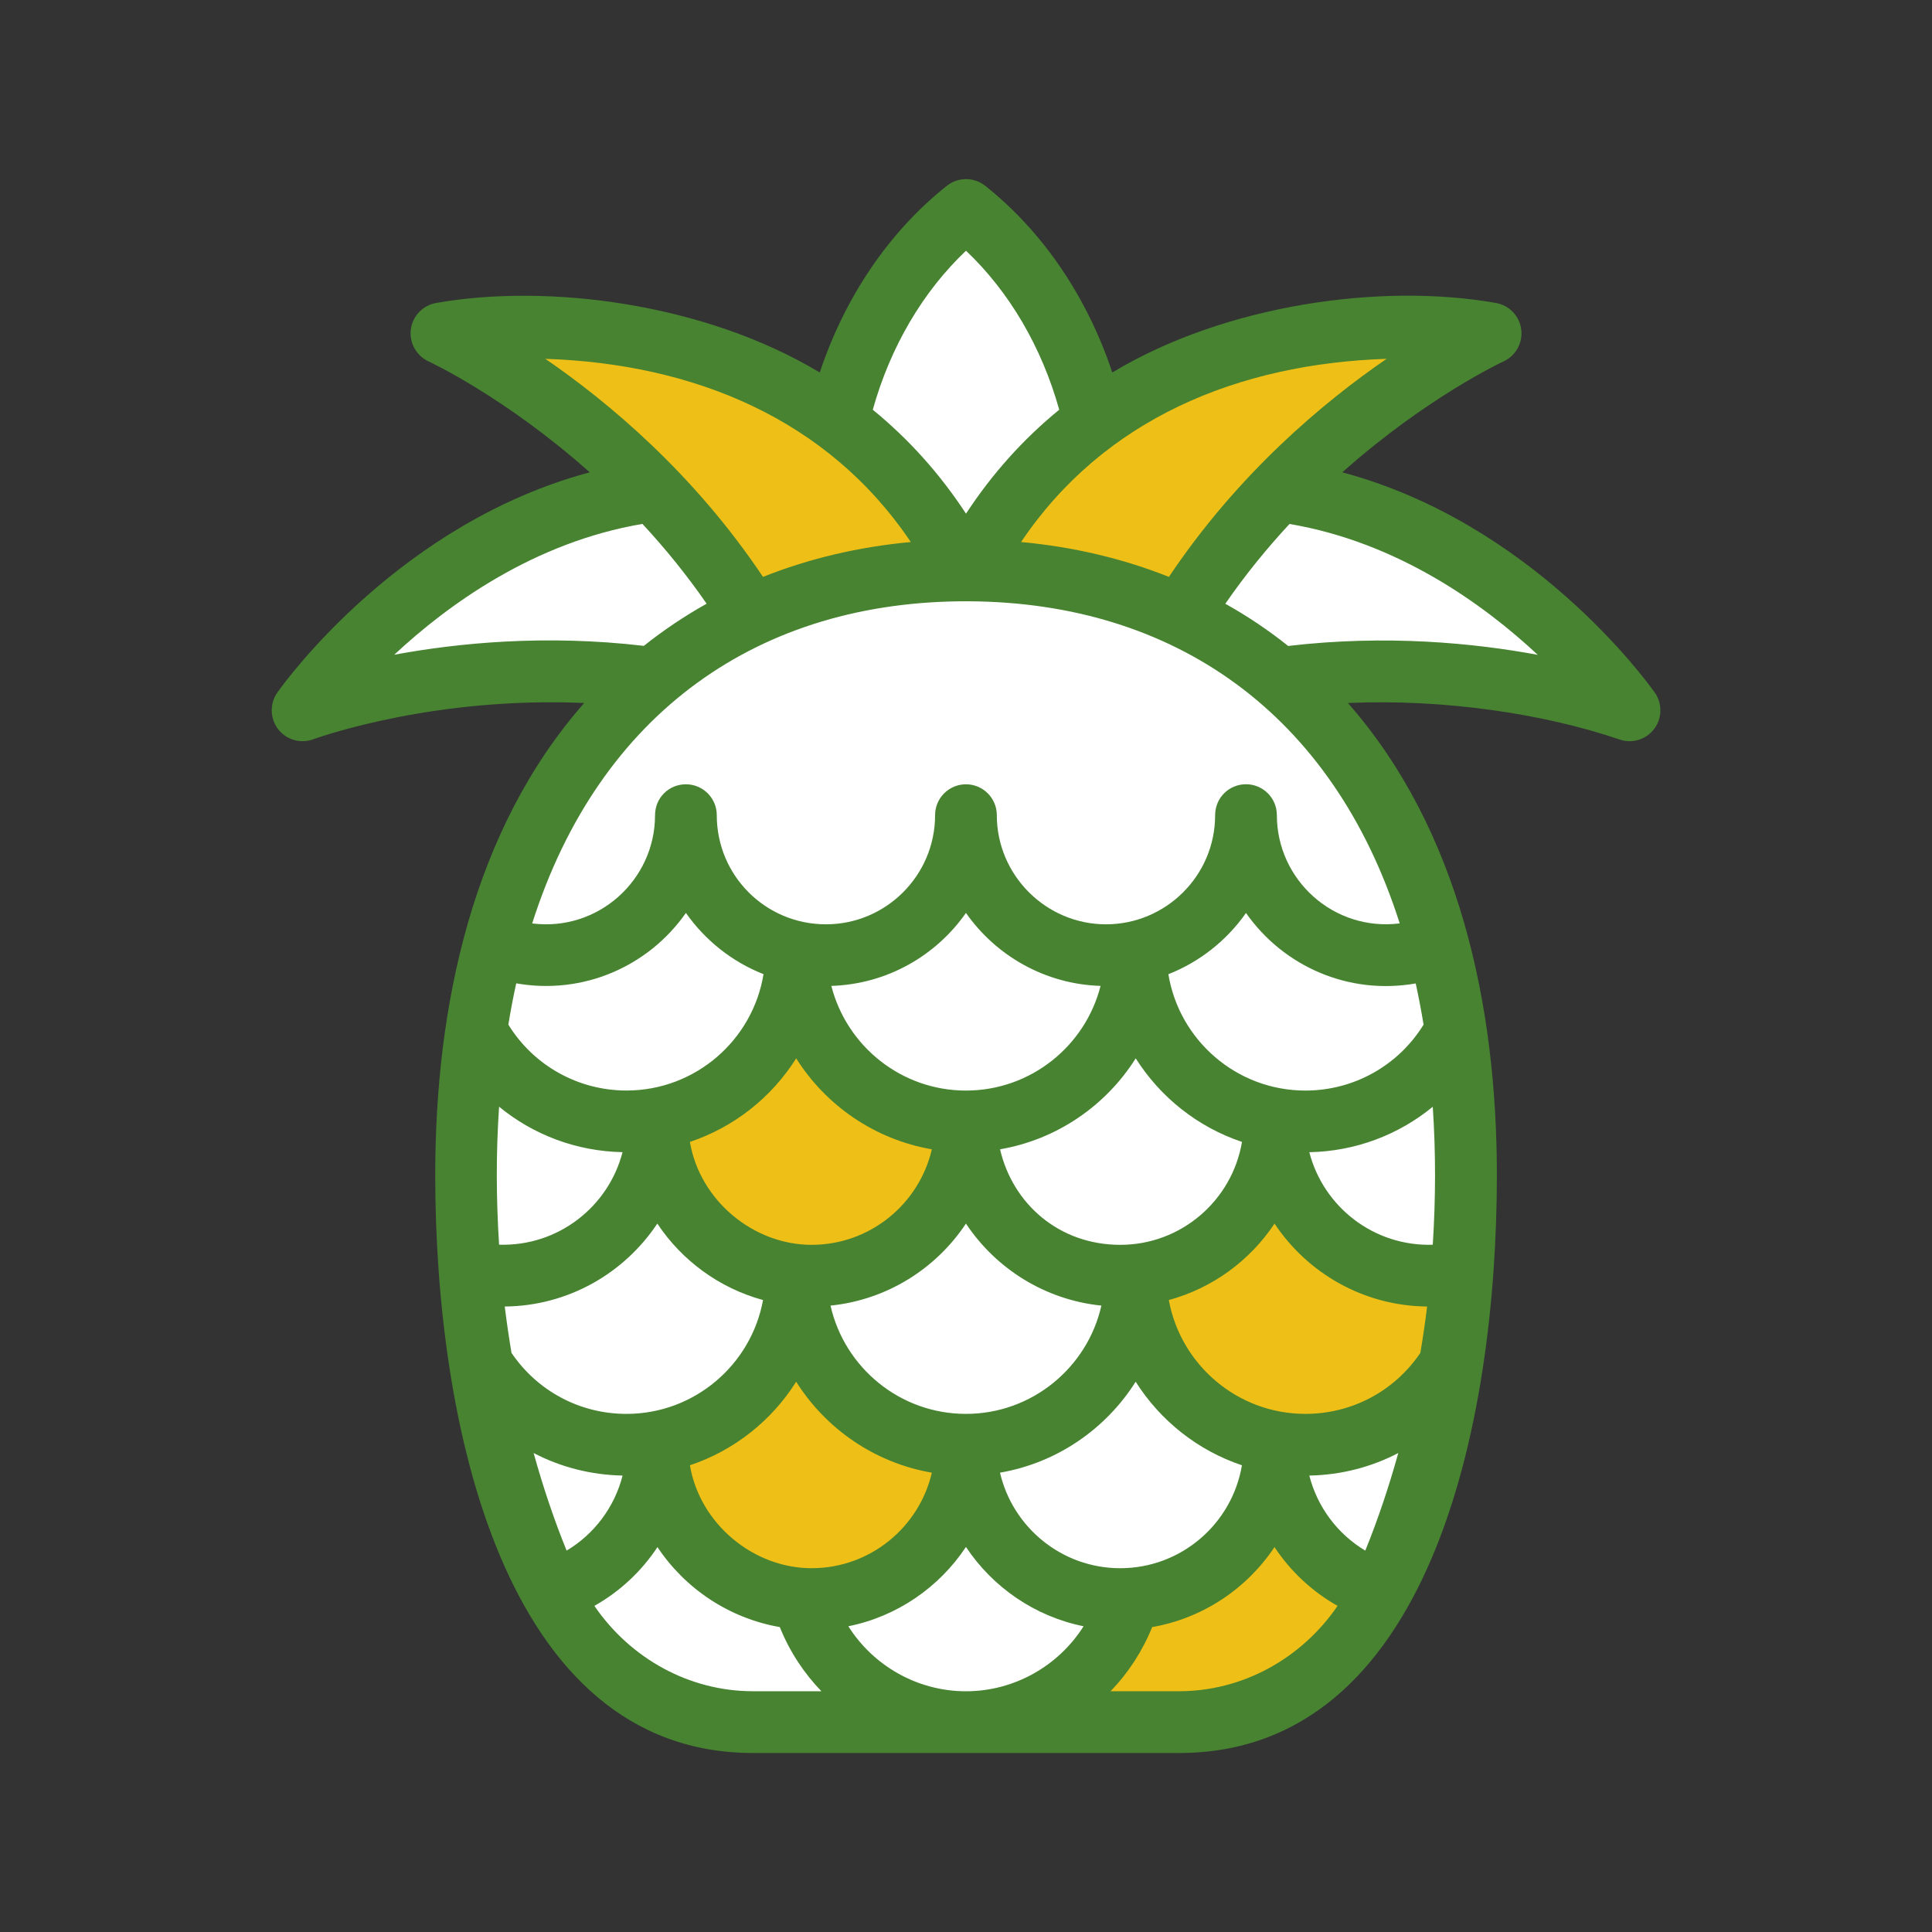 <?xml version="1.0" encoding="UTF-8"?> <svg xmlns="http://www.w3.org/2000/svg" id="Capa_1" data-name="Capa 1" viewBox="0 0 400 400"><rect x="0" y="0" width="400" height="400" fill="#333333" stroke="none"/><defs><style> .cls-1 { fill: #478331; } .cls-1, .cls-2, .cls-3 { stroke-width: 0px; } .cls-2 { fill: #eebf17; } .cls-3 { fill: #fff; } </style></defs><path class="cls-3" d="m135.39,101.66c-44.63,5.71-72.3,44.74-72.76,45.4.41-.15,32.56-12.08,72.61-6.64l11.09-3.55,9.2-9.44-4.22-14.2-15.92-11.57Z"></path><path class="cls-3" d="m264.61,101.66l-12.47,9.83-7.67,15.95,8.69,8.59,11.6,4.4c40.06-5.44,72.2,6.49,72.61,6.64-.46-.66-28.13-39.69-72.76-45.4Z"></path><path class="cls-3" d="m264.76,140.42c-.68-.58-1.35-1.14-2.04-1.69-5.65-4.52-11.76-8.28-18.24-11.3-13.32-6.21-28.22-9.28-43.95-9.34-.17,0-.33,0-.5,0h-.04c-.17,0-.33,0-.5,0-15.73.06-30.63,3.13-43.95,9.34-6.48,3.02-12.59,6.77-18.24,11.3-.69.55-1.37,1.11-2.04,1.69-15,12.74-26.57,31.05-33.02,55.24l11.78,11.07h172l11.78-11.07c-6.45-24.19-18.02-42.5-33.02-55.24Z"></path><path class="cls-3" d="m200,43.45c-12.81,10.19-22.39,25.67-26.52,43.81l26,30.83c.17,0,.33,0,.5,0h.04c.17,0,.33,0,.5,0l26-30.83c-4.13-18.14-13.71-33.62-26.52-43.81Z"></path><path class="cls-2" d="m226.52,87.26c35.71-26.43,82.11-18.25,82.11-18.25,0,0-22.27,10.12-44.01,32.64-7.03,7.27-13.99,15.84-20.14,25.78-13.32-6.21-28.22-9.28-43.95-9.34,7.04-13.53,16.11-23.51,26-30.83Z"></path><path class="cls-2" d="m173.48,87.26c9.89,7.32,18.96,17.3,26,30.83-15.73.06-30.63,3.13-43.95,9.34-6.15-9.94-13.11-18.5-20.14-25.78-21.74-22.52-44.01-32.64-44.01-32.64,0,0,46.4-8.19,82.11,18.25Z"></path><path class="cls-3" d="m166.19,331.01l-30.08-31.89-22.1,30.4c7.85,16.5,24.05,27.03,41.88,27.03h44.12l-33.81-25.53Z"></path><path class="cls-2" d="m263.9,299.12l-30.08,31.89-33.81,25.53h44.12c17.83,0,34.03-10.53,41.88-27.03l-22.1-30.4Z"></path><path class="cls-3" d="m235.14,263.98l-35.14,35.14c0,17.64,14.31,31.95,31.95,31.95.63,0,1.25-.02,1.87-.06,16.77-.96,30.08-14.88,30.08-31.89l.11-.56-28.86-34.58Z"></path><path class="cls-3" d="m200,299.12c0,17.64,14.31,31.95,31.95,31.95.63,0,1.25-.02,1.87-.06-4.18,14.74-17.73,25.53-33.81,25.53s-29.64-10.79-33.81-25.53c.62.04,1.24.06,1.87.06,17.64,0,31.95-14.31,31.95-31.95Z"></path><path class="cls-3" d="m135.99,298.56l-36.17-16.08c2.86,16.42,7.47,31.78,13.52,45.61.21.49.43.96.65,1.43,12.83-4.15,22.1-16.19,22.1-30.4l-.11-.56Z"></path><path class="cls-3" d="m300.17,282.48c-2.86,16.42-7.47,31.78-13.52,45.61-.21.49-.43.96-.65,1.43-12.83-4.15-22.1-16.19-22.1-30.4l.11-.56c2.04.37,4.14.56,6.28.56,12.63,0,23.69-6.66,29.88-16.64Z"></path><path class="cls-2" d="m164.86,263.98l-28.86,34.58.11.56c0,17.02,13.31,30.93,30.08,31.89.62.04,1.24.06,1.87.06,17.64,0,31.95-14.31,31.95-31.95l-35.14-35.14Z"></path><path class="cls-3" d="m136.1,232.17l-38.75,31.22c.56,6.49,1.39,12.86,2.47,19.08h0c6.2,9.99,17.26,16.65,29.88,16.65,2.14,0,4.24-.19,6.28-.56,16.41-2.96,28.86-17.32,28.86-34.58v-.02l-28.75-31.79Z"></path><path class="cls-2" d="m263.9,232.17l-28.75,31.79v.02c0,17.26,12.45,31.62,28.86,34.58,2.04.37,4.14.56,6.28.56,12.63,0,23.69-6.66,29.88-16.65h0c1.08-6.22,1.91-12.59,2.47-19.09l-38.75-31.22Z"></path><path class="cls-3" d="m200,232.17l-35.14,31.79v.02c0,19.41,15.73,35.14,35.14,35.14s35.14-15.74,35.14-35.14v-.02l-35.14-31.79Z"></path><path class="cls-3" d="m235.14,197.09l-35.14,35.08c0,17.65,14.31,31.95,31.95,31.95,1.08,0,2.15-.05,3.19-.16,16.14-1.6,28.75-15.22,28.75-31.79l.11-.56-28.86-34.52Z"></path><path class="cls-3" d="m135.99,231.61l-37.4-18.26c-1.38,9.26-2.1,19.23-2.1,29.92,0,6.82.29,13.53.86,20.11,2.19.48,4.47.73,6.8.73,17.64,0,31.95-14.3,31.95-31.95l-.11-.56Z"></path><path class="cls-3" d="m301.41,213.35l-37.4,18.26-.11.56c0,17.65,14.31,31.95,31.95,31.95,2.34,0,4.61-.25,6.8-.73.57-6.59.86-13.3.86-20.11,0-10.69-.72-20.66-2.1-29.92Z"></path><path class="cls-2" d="m164.86,197.09l-28.86,34.52.11.56c0,16.57,12.61,30.18,28.75,31.79,1.05.11,2.11.16,3.19.16,17.64,0,31.95-14.3,31.95-31.95l-35.14-35.08Z"></path><path class="cls-3" d="m164.86,197.09c-.03,17.24-12.47,31.56-28.86,34.52-2.04.37-4.14.56-6.28.56-13.52,0-25.25-7.63-31.12-18.82.92-6.21,2.13-12.11,3.63-17.69,3.34,1.35,6.99,2.09,10.81,2.09,16.01,0,28.99-12.98,28.99-28.99,0,13.9,9.78,25.51,22.84,28.33Z"></path><path class="cls-3" d="m228.99,197.75c2.11,0,4.17-.22,6.15-.66-.03,19.38-15.75,35.08-35.14,35.08s-35.11-15.7-35.14-35.08c1.98.43,4.04.66,6.15.66,16.01,0,28.99-12.98,28.99-28.99,0,16.01,12.98,28.99,28.99,28.99Z"></path><path class="cls-3" d="m297.78,195.66c1.5,5.58,2.71,11.48,3.63,17.69-5.87,11.19-17.6,18.82-31.12,18.82-2.14,0-4.24-.19-6.28-.56-16.39-2.95-28.83-17.28-28.86-34.52,13.05-2.82,22.84-14.43,22.84-28.33,0,16.01,12.98,28.99,28.99,28.99,3.82,0,7.47-.74,10.81-2.09Z"></path><path class="cls-1" d="m342.54,143.31c-1.7-2.4-25.4-35.04-64.63-45.52,17.46-15.55,33.12-22.84,33.35-22.95,2.55-1.16,4.05-3.84,3.7-6.62-.35-2.78-2.47-5-5.23-5.49-23.66-4.2-56.03.28-79.44,14.39-5.2-15.62-14.34-29.13-26.31-38.65-2.33-1.85-5.62-1.85-7.95,0-11.98,9.52-21.12,23.04-26.31,38.65-23.83-14.35-56.27-18.48-79.44-14.39-2.75.49-4.87,2.71-5.22,5.48-.35,2.77,1.14,5.46,3.68,6.62.24.11,15.9,7.41,33.36,22.96-39.03,10.43-62.68,42.78-64.6,45.48-1.89,2.53-1.63,6.27.84,8.52,1.86,1.69,4.43,2.07,6.62,1.23,2.04-.73,25.43-8.82,55.99-7.47-23.08,26.24-30.84,62.64-30.84,97.73,0,50.78,13.87,119.66,65.78,119.66h88.24c51.91,0,65.78-68.14,65.78-119.66,0-35.08-7.76-71.49-30.84-97.73,20-.89,40.71,2.26,56.2,7.54,2.18.77,4.64.31,6.41-1.3,2.43-2.21,2.76-5.88.87-8.48Zm-55.46-69.02c-13.12,9.01-30.74,23.75-45.07,45.15-9.5-3.79-19.77-6.22-30.61-7.22,17.2-25.56,45.01-36.91,75.67-37.93Zm2.72,116.89c-13.66,1.71-25.44-8.99-25.44-22.42,0-3.55-2.88-6.39-6.39-6.39s-6.39,2.8-6.39,6.42c-.01,12.52-10.21,22.58-22.6,22.58s-22.6-10.14-22.6-22.6c0-3.53-2.86-6.39-6.39-6.39s-6.39,2.86-6.39,6.39c0,12.46-10.14,22.6-22.6,22.6s-22.6-10.04-22.6-22.6c0-3.53-2.86-6.39-6.39-6.39s-6.39,2.79-6.39,6.42c-.02,13.44-11.8,24.1-25.44,22.39,13.9-43.66,47.05-66.93,90.43-66.7,0,0,0,0,.01,0,42.44.24,75.31,23.13,89.18,66.7Zm-7.13,129.86c-5.77-3.45-9.93-9.04-11.59-15.54,6.55-.12,12.83-1.75,18.42-4.67-1.93,6.96-4.2,13.72-6.83,20.21Zm-82.68,29.12c-10.03,0-19.18-5.27-24.35-13.46,10.13-2.04,18.82-8.09,24.35-16.42,5.53,8.32,14.22,14.37,24.35,16.42-5.17,8.19-14.32,13.46-24.35,13.46Zm-82.68-29.12c-2.63-6.49-4.9-13.25-6.83-20.21,5.59,2.92,11.87,4.54,18.42,4.67-1.66,6.5-5.82,12.09-11.59,15.54Zm24.7-132.03c3.97,5.66,9.54,10.11,16.07,12.68-2.23,13.65-14.1,24.09-28.37,24.09-10.04,0-19.24-5.18-24.46-13.64.47-2.91,1.01-5.76,1.63-8.55,13.84,2.44,27.36-3.48,35.14-14.59Zm57.98,0c6.2,8.85,16.35,14.75,27.87,15.11-3.16,12.44-14.46,21.67-27.87,21.67s-24.7-9.23-27.87-21.67c11.52-.36,21.67-6.25,27.87-15.11Zm57.15,47.41c-2.03,12.08-12.55,21.31-25.2,21.31s-22.26-8.46-24.89-19.78c11.81-2.03,21.92-9.06,28.09-18.83,5.08,8.04,12.83,14.23,22,17.3Zm39.5,21.29c-12.24.38-22.65-7.88-25.56-19.16,9.52-.18,18.47-3.58,25.56-9.41.64,9.65.61,18.96,0,28.58Zm-2.57,22.39c-5.37,7.93-14.18,12.63-23.8,12.63-14.08,0-25.83-10.18-28.28-23.57,9.07-2.47,16.81-8.19,21.89-15.83,6.81,10.25,18.41,17.04,31.59,17.17-.39,3.23-.87,6.43-1.4,9.6Zm-94.08,12.63c-13.68,0-25.15-9.6-28.04-22.42,11.7-1.19,21.85-7.66,28.04-16.98,6.19,9.32,16.35,15.79,28.04,16.98-2.89,12.82-14.36,22.42-28.04,22.42Zm-70.29,0c-9.62,0-18.43-4.71-23.8-12.63-.53-3.17-1-6.37-1.4-9.6,13.17-.12,24.77-6.92,31.59-17.17,5.08,7.64,12.82,13.36,21.89,15.83-2.45,13.39-14.19,23.57-28.28,23.57Zm-26.37-63.6c7.1,5.84,16.05,9.23,25.56,9.41-2.9,11.25-13.29,19.54-25.56,19.16-.61-9.62-.65-18.92,0-28.58Zm61.51-10.01c6.16,9.77,16.28,16.8,28.09,18.83-2.63,11.32-12.79,19.78-24.89,19.78s-23.17-9.23-25.2-21.31c9.17-3.07,16.93-9.25,22-17.3Zm0,66.95c6.16,9.77,16.28,16.8,28.09,18.83-2.63,11.32-12.79,19.78-24.89,19.78s-23.17-9.23-25.2-21.31c9.17-3.07,16.93-9.25,22-17.3Zm67.09,38.61c-12.11,0-22.26-8.46-24.89-19.78,11.81-2.03,21.92-9.06,28.09-18.83,5.08,8.04,12.83,14.23,22,17.3-2.03,12.08-12.55,21.31-25.2,21.31Zm62.8-112.53c-5.22,8.46-14.42,13.64-24.46,13.64-14.27,0-26.14-10.45-28.37-24.09,6.52-2.57,12.1-7.02,16.07-12.68,7.78,11.1,21.3,17.03,35.14,14.59.61,2.79,1.15,5.64,1.63,8.55ZM200,51.91c8.96,8.49,15.67,19.93,19.3,32.92-7.44,6.07-13.9,13.27-19.3,21.52-5.4-8.25-11.86-15.44-19.3-21.52,3.63-12.99,10.34-24.43,19.3-32.92Zm-11.42,60.31c-10.83,1-21.1,3.43-30.61,7.22-14.33-21.4-31.94-36.14-45.07-45.15,30.66,1.02,58.47,12.37,75.67,37.93Zm-106.97,23.35c11.29-10.53,29.03-23.31,51.4-27.1,4.58,4.93,9.08,10.43,13.29,16.52-4.57,2.56-8.91,5.47-13,8.73-20.4-2.4-38.56-.6-51.69,1.84Zm74.26,214.58c-13.14,0-25.33-6.74-32.81-17.67,5.32-3,9.77-7.19,13.06-12.17,5.71,8.58,14.79,14.72,25.33,16.56,2.01,5.01,4.96,9.5,8.61,13.28h-14.18Zm88.24,0h-14.18c3.65-3.78,6.59-8.27,8.61-13.28,10.54-1.84,19.61-7.98,25.33-16.56,3.3,4.98,7.75,9.17,13.06,12.17-7.48,10.93-19.68,17.67-32.81,17.67Zm22.58-216.42c-4.08-3.26-8.43-6.18-13-8.73,4.2-6.09,8.71-11.59,13.29-16.52,22.37,3.79,40.12,16.57,51.4,27.1-13.13-2.44-31.29-4.24-51.69-1.84Z"></path></svg> 